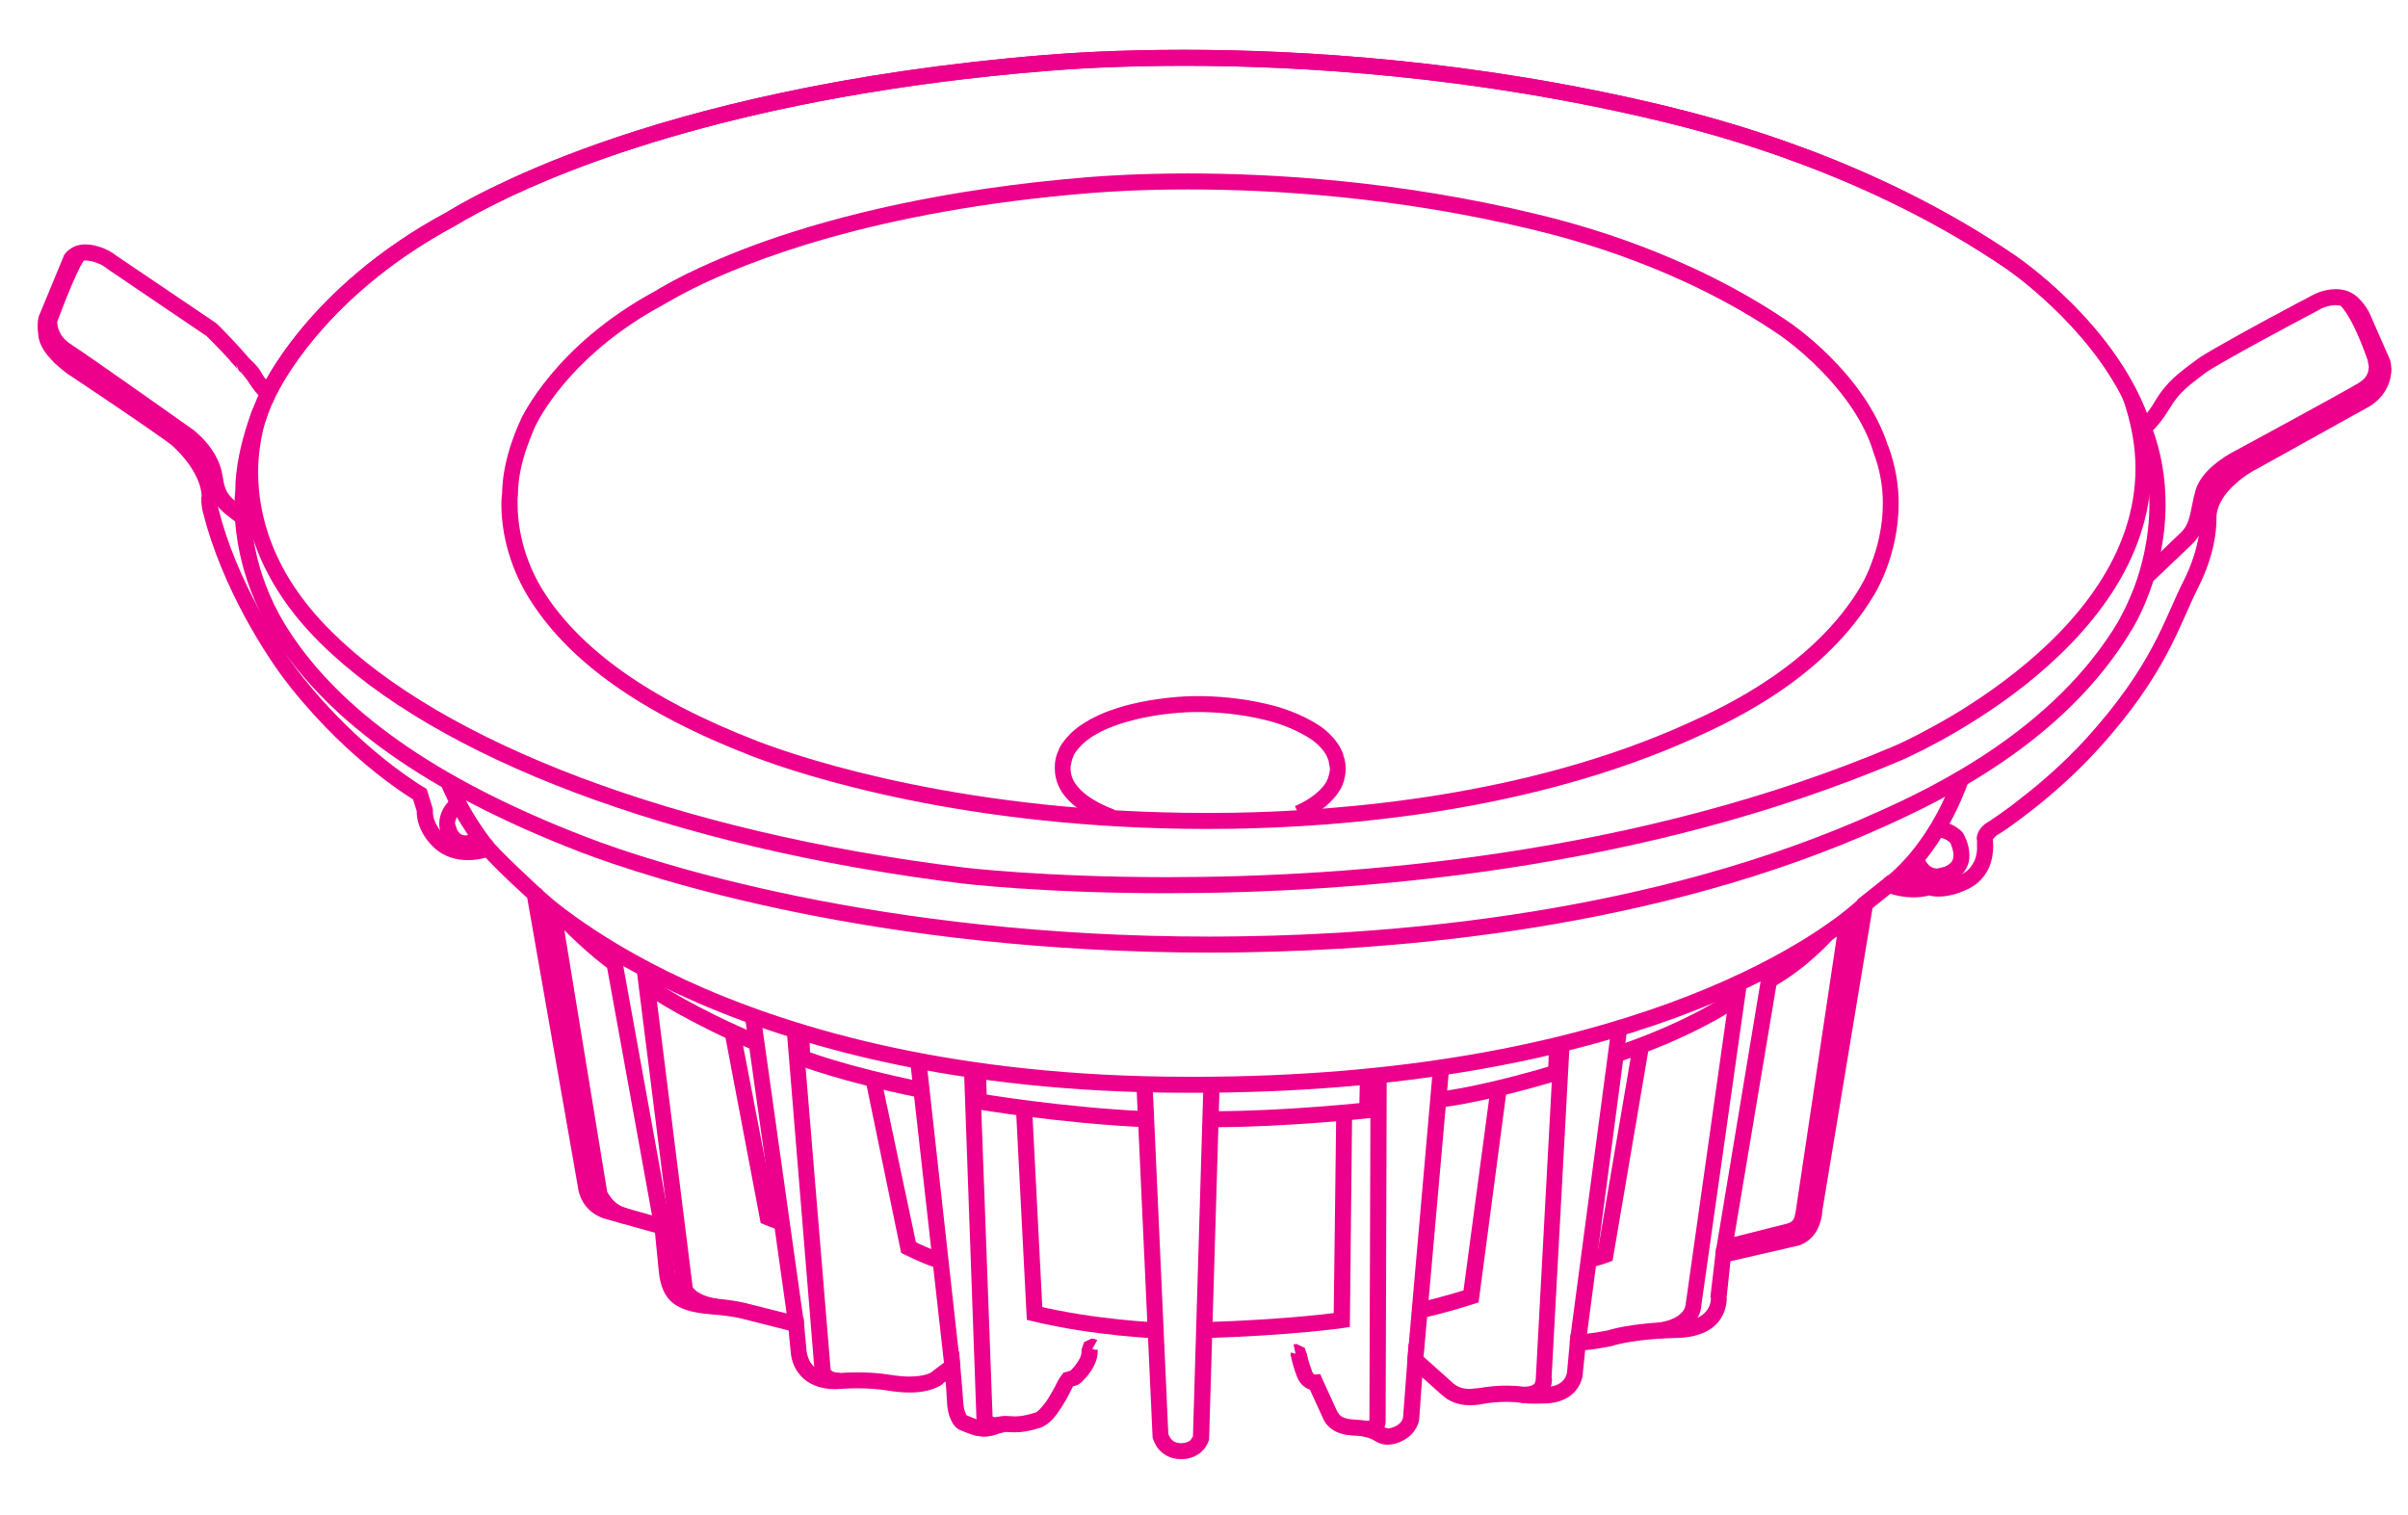 <?xml version="1.0" encoding="utf-8"?>
<!-- Generator: Adobe Illustrator 23.0.1, SVG Export Plug-In . SVG Version: 6.00 Build 0)  -->
<svg version="1.1" id="Layer_1" xmlns="http://www.w3.org/2000/svg" xmlns:xlink="http://www.w3.org/1999/xlink" x="0px" y="0px"
	 width="63.97px" height="40.243px" viewBox="0 0 63.97 40.243" enable-background="new 0 0 63.97 40.243" xml:space="preserve">
<g>
	<path fill="#EC008C" d="M29.15,35.604c-0.021-0.007-0.051-0.037-0.15-0.042l-0.201,0.095l-0.068,0.201v0.048
		c0,0.079-0.012,0.179-0.211,0.425l-0.01,0.005v0.005l-0.01,0.013l-0.051,0.051l-0.01,0.008l0.041,0.083v-0.091l-0.041,0.008
		l0.041,0.083v-0.091l-0.23,0.065l-0.131,0.183v0.003c-0.029,0.057-0.129,0.268-0.26,0.475c-0.119,0.207-0.311,0.396-0.35,0.396
		c-0.27,0.085-0.4,0.102-0.551,0.103L26.9,37.627v0.212l0.01-0.212l-0.201-0.009c-0.1-0.001-0.209,0.019-0.318,0.068v0.002
		l-0.271,0.058l-0.09-0.01c-0.119-0.035-0.369-0.143-0.369-0.143l-0.09,0.195l0.109-0.185L25.64,37.67l0.049-0.055l-0.01-0.011
		L25.64,37.67l0.049-0.055c0-0.007-0.08-0.082-0.1-0.367c-0.029-0.439-0.08-0.967-0.08-0.968l-0.029-0.384l-0.711,0.539v0.007
		l-0.01,0.005l0.051,0.056l-0.051-0.059v0.004l0.051,0.056l-0.051-0.059c0,0.006-0.16,0.126-0.6,0.127
		c-0.131,0-0.301-0.013-0.49-0.044c-0.32-0.055-0.65-0.067-0.9-0.067c-0.279,0-0.471,0.017-0.471,0.017h-0.01v0.001l-0.02,0.002
		l-0.08,0.003c-0.109,0.002-0.299-0.019-0.449-0.099c-0.15-0.082-0.26-0.197-0.31-0.474l-0.211,0.029l0.211-0.021l-0.07-0.762
		l-0.01-0.148l-1.5-0.379l-0.051,0.206l0.061-0.204c-0.019-0.004-0.311-0.088-0.891-0.135c-0.568-0.038-0.76-0.145-0.869-0.242
		c-0.08-0.078-0.15-0.278-0.18-0.53l-0.109-1.16l-0.021-0.144l-1.609-0.452l-0.01-0.002l-0.01,0.041l0.01-0.04v-0.001l-0.01,0.041
		l0.01-0.04c-0.01-0.002-0.1-0.033-0.201-0.107c-0.09-0.078-0.17-0.187-0.199-0.39l-0.209,0.024l0.209-0.019l-1.359-7.831
		l-0.07-0.057c0-0.001-0.189-0.169-0.43-0.402c-0.25-0.234-0.561-0.533-0.791-0.785l-0.1-0.11l-0.129,0.057l-0.031,0.011
		c-0.07,0.021-0.24,0.071-0.43,0.071c-0.221-0.002-0.449-0.056-0.641-0.254c-0.27-0.283-0.289-0.523-0.289-0.604v-0.072
		l-0.141-0.465l-0.029-0.078l-0.07-0.042c0,0-0.1-0.055-0.27-0.173c-0.531-0.353-1.75-1.255-2.93-2.73
		c-0.641-0.797-1.791-2.632-2.25-4.469v-0.006v0.003l-0.022-0.079l-0.01-0.183v-0.045L5.57,13.22l0.209,0.016v-0.055
		c0-0.29-0.139-0.948-0.92-1.652c-0.09-0.082-0.289-0.224-0.561-0.419c-0.83-0.576-2.25-1.516-2.25-1.517L1.929,9.77L2.06,9.597
		L1.968,9.529C1.878,9.461,1.759,9.352,1.65,9.232C1.539,9.113,1.458,8.979,1.449,8.907c-0.02-0.11-0.029-0.193-0.029-0.253
		l0.01-0.112l0.01-0.008L1.32,8.487l0.109,0.065l0.01-0.018L1.32,8.487l0.109,0.065V8.538l0.65-1.555L1.878,6.903L2.07,7.001V7
		v0.002V7v0.002c0.02-0.021,0.059-0.08,0.199-0.083l0.08,0.006c0.15,0.023,0.27,0.073,0.359,0.118l0.09,0.058L2.82,7.116v0.003
		l0.049-0.055L2.82,7.117v0.002l0.049-0.055L2.82,7.117l0.01,0.011l2.67,1.809l0.119-0.176l-0.15,0.148c0,0,0.41,0.409,0.65,0.676
		l0.15-0.142l-0.16,0.141c0.1,0.111,0.16,0.173,0.189,0.206L6.32,9.823L6.33,9.83l0.01,0.005v0.007l0.02,0.011l0.019,0.015
		L6.49,9.901V9.69L6.439,9.895L6.49,9.901V9.69L6.439,9.895L6.39,9.875L6.339,9.834L6.279,9.689l0.061,0.15l0.15,0.061l0.15-0.061
		l0.059-0.15c-0.01-0.098-0.029-0.097-0.029-0.114L6.64,9.541l-0.012-0.01L6.339,9.843l0.109,0.102l0.121,0.158l0.01,0.006v0.006
		c0,0.004,0.061,0.097,0.139,0.205c0.08,0.108,0.172,0.227,0.32,0.306l0.201,0.092l0.08-0.197l0.059-0.106
		C7.64,9.908,8.91,7.71,12.07,6.01c0.1-0.055,0.439-0.271,1.1-0.599c1.959-0.976,6.619-2.874,14.641-3.526
		c0.609-0.051,1.889-0.137,3.639-0.137c3.1,0,7.691,0.27,12.71,1.483c1.47,0.356,5.46,1.398,9.14,3.908l0.11,0.081
		c0.521,0.372,2.66,2.052,3.33,4.22l0.09,0.282l0.24-0.175c0.02-0.017,0.27-0.202,0.57-0.7c0.26-0.437,0.519-0.612,0.939-0.933
		c0.08-0.061,0.33-0.212,0.64-0.385c0.921-0.525,2.421-1.313,2.421-1.314V8.212l0.029-0.014c0.061-0.03,0.23-0.093,0.38-0.091
		c0.131,0.002,0.24,0.032,0.341,0.145v0.009l0.01,0.004l0.01,0.015c0.03,0.036,0.11,0.132,0.17,0.248l0.19-0.093l-0.2,0.086
		l0.53,1.209l0.199-0.086l-0.21,0.052v0.001l0.011,0.106c-0.011,0.163-0.04,0.425-0.4,0.644l0.11,0.184l-0.101-0.187l-3,1.666
		l0.101,0.186l-0.101-0.19c-0.01,0.005-0.3,0.152-0.609,0.426c-0.301,0.273-0.631,0.685-0.65,1.231v0.068
		c0,0.17-0.03,0.768-0.43,1.577c-0.54,1.063-0.82,2.257-2.63,4.247c-0.591,0.642-1.21,1.172-1.691,1.542
		c-0.23,0.187-0.43,0.33-0.57,0.429c-0.14,0.099-0.22,0.148-0.22,0.148l0.11,0.179l-0.09-0.189l-0.19,0.122
		c-0.09,0.077-0.21,0.182-0.229,0.394l0.01,0.036v0.149c0.01,0.116-0.01,0.271-0.07,0.41c-0.07,0.141-0.16,0.267-0.35,0.359
		c-0.271,0.131-0.471,0.159-0.601,0.159l-0.14-0.014l-0.03-0.009l-0.01,0.018l0.01-0.017v-0.001l-0.01,0.018l0.01-0.017l-0.08-0.033
		l-0.08,0.029l-0.01,0.004c-0.05,0.014-0.17,0.042-0.33,0.042c-0.16,0-0.35-0.023-0.569-0.108l-0.12-0.043l-0.091,0.076
		c0,0-0.51,0.405-0.63,0.502l-0.069,0.057l-1.37,8.245v0.021c0,0.042-0.011,0.168-0.07,0.279c-0.05,0.112-0.13,0.201-0.269,0.243
		l0.059,0.205l-0.05-0.207l-2.06,0.476l-0.149,1.268v0.028l0.07-0.01l-0.07,0.008v0.002l0.07-0.01l-0.07,0.008l0.01,0.038
		c0,0.076-0.02,0.226-0.13,0.351c-0.101,0.124-0.3,0.261-0.78,0.274c-1.25,0.027-1.84,0.23-1.859,0.238l0.069,0.2l-0.04-0.209
		c0,0-0.13,0.027-0.3,0.054c-0.17,0.026-0.37,0.053-0.5,0.053h-0.19l-0.09,0.987v0.015l0.061,0.002l-0.061-0.004v0.002l0.061,0.002
		l-0.061-0.004c0,0.009-0.019,0.117-0.09,0.208c-0.08,0.089-0.21,0.193-0.55,0.196h-0.05c0,0-0.07,0.005-0.17,0.005
		c-0.101,0-0.221-0.005-0.32-0.021c-0.11-0.018-0.26-0.027-0.42-0.027c-0.23,0-0.48,0.018-0.73,0.063l-0.25,0.025
		c-0.21-0.001-0.35-0.062-0.47-0.17v-0.003l-1.16-1.037l-0.149,1.984l0.21,0.016l-0.21-0.027l0.069,0.009l-0.069-0.013v0.004
		l0.069,0.009l-0.069-0.013c0,0.012-0.021,0.132-0.17,0.216c-0.11,0.06-0.181,0.073-0.23,0.073l-0.12-0.032l-0.1,0.188l0.1-0.187
		c-0.14-0.079-0.34-0.173-0.63-0.193c-0.13-0.01-0.27-0.013-0.37-0.043c-0.1-0.031-0.16-0.067-0.22-0.173l-0.19,0.098l0.19-0.089
		l-0.4-0.875l-0.059-0.137l-0.15,0.014l0.011,0.144v-0.145l-0.011,0.001l0.011,0.144v-0.146c-0.011-0.01-0.051,0.003-0.091-0.116
		v-0.007l-0.05-0.143c-0.029-0.086-0.06-0.2-0.08-0.304l-0.21,0.038l0.2,0.053l0.01-0.068l-0.05-0.161l-0.22-0.103l-0.08,0.011
		l0.09,0.414v-0.001l-0.01-0.075v0.076l0.01-0.001l-0.01-0.075v0.076v-0.16l-0.12,0.095l0.12,0.065v-0.16l-0.12,0.095l0.13-0.096
		h-0.16l0.03,0.096l0.13-0.096h-0.16h0.15l-0.15-0.037v0.037h0.15l-0.15-0.037l-0.01,0.046l0.01,0.046
		c0.05,0.262,0.15,0.516,0.15,0.521l0.2-0.076l-0.2,0.07c0.05,0.165,0.16,0.279,0.26,0.337c0.1,0.059,0.191,0.065,0.23,0.065
		l0.029-0.001l-0.02-0.211l-0.19,0.088l0.4,0.875v0.008c0.11,0.223,0.31,0.343,0.49,0.39c0.17,0.05,0.34,0.047,0.449,0.057
		c0.221,0.018,0.341,0.076,0.45,0.141l0.01,0.001V38.3c0.08,0.045,0.19,0.083,0.32,0.082c0.13,0,0.28-0.041,0.43-0.126
		c0.341-0.192,0.391-0.499,0.4-0.529V37.72l0.08-1.128l0.51,0.458l0.141-0.158l-0.141,0.153c0.19,0.19,0.46,0.29,0.76,0.289
		c0.11,0,0.221-0.011,0.33-0.033c0.21-0.04,0.441-0.057,0.65-0.057c0.14,0,0.27,0.01,0.36,0.023c0.13,0.021,0.269,0.025,0.38,0.025
		c0.109,0,0.189-0.005,0.199-0.005l-0.02-0.213v0.213l0.04,0.001c0.47,0.004,0.771-0.187,0.91-0.396
		c0.149-0.208,0.149-0.4,0.149-0.423l-0.21-0.005l0.21,0.021l0.08-0.796l-0.22-0.02v0.213c0.34-0.002,0.87-0.113,0.88-0.114
		l0.021-0.003l0.01-0.005l0.02-0.006c0.101-0.032,0.65-0.185,1.71-0.208c0.551-0.011,0.91-0.191,1.101-0.428
		c0.19-0.236,0.22-0.492,0.22-0.623l-0.01-0.101l-0.21,0.032l0.22,0.024l0.1-0.942l1.78-0.41l0.011-0.001
		c0.319-0.092,0.5-0.348,0.569-0.55c0.08-0.205,0.08-0.374,0.08-0.389l-0.21-0.004l0.21,0.018l1.351-8.147l-0.211-0.017l0.141,0.165
		c0.109-0.096,0.62-0.501,0.62-0.501l-0.13-0.166l-0.08,0.197c0.279,0.106,0.529,0.138,0.729,0.138c0.29,0,0.47-0.066,0.49-0.073
		l-0.08-0.199l-0.08,0.195c0.021,0.01,0.14,0.056,0.34,0.056c0.19,0,0.46-0.044,0.78-0.201c0.29-0.137,0.46-0.355,0.56-0.571
		c0.091-0.217,0.11-0.427,0.11-0.581l-0.01-0.188l-0.21,0.023l0.21-0.017V22.28l-0.061,0.004h0.061V22.28l-0.061,0.004h0.061h-0.03
		l0.03,0.012v-0.012h-0.03l0.03,0.012l0.09-0.093l0.07-0.044l0.02-0.014l0.01-0.005l0.011-0.005c0.01-0.007,1.34-0.862,2.559-2.191
		c1.86-2.029,2.191-3.346,2.7-4.343c0.44-0.878,0.479-1.545,0.479-1.769v-0.081l-0.22,0.018l0.22,0.006
		c0-0.365,0.24-0.69,0.511-0.925c0.13-0.117,0.26-0.21,0.359-0.273l0.11-0.069l0.04-0.021l0.01-0.003l3-1.667l0.01-0.004
		c0.511-0.3,0.61-0.761,0.61-1.01c-0.01-0.119-0.019-0.198-0.03-0.211V9.576l-0.54-1.229V8.344c-0.109-0.227-0.25-0.368-0.26-0.378
		l-0.15,0.149l0.16-0.138c-0.189-0.225-0.449-0.298-0.66-0.295c-0.34,0.002-0.6,0.15-0.609,0.158l0.1,0.186l-0.1-0.188
		c0,0-0.67,0.351-1.391,0.742c-0.359,0.196-0.729,0.401-1.039,0.578c-0.32,0.18-0.561,0.322-0.681,0.417
		c-0.41,0.308-0.75,0.541-1.06,1.05c-0.13,0.227-0.25,0.374-0.33,0.465l-0.09,0.093l-0.03,0.018v0.003l0.05,0.061l-0.05-0.063v0.001
		l0.05,0.061l-0.05-0.063l0.13,0.172l0.2-0.063c-0.851-2.674-3.601-4.51-3.62-4.525c-3.74-2.556-7.78-3.605-9.27-3.969
		c-5.07-1.223-9.681-1.494-12.811-1.494c-1.76,0-3.049,0.086-3.68,0.137C22.4,1.899,18.499,2.896,15.91,3.808
		c-1.291,0.456-2.26,0.891-2.93,1.224c-0.67,0.33-1.051,0.569-1.111,0.605c-3.729,2.002-4.92,4.685-4.939,4.712l0.199,0.086
		l0.09-0.193l-0.02-0.011l-0.17-0.195l-0.09-0.138l-0.18,0.11l0.189-0.099C6.9,9.808,6.82,9.727,6.759,9.655L6.628,9.531
		L6.339,9.842l0.08-0.088l-0.08,0.088l0.08-0.088l-0.08,0.088l0.119-0.128L6.339,9.839v0.003l0.119-0.128L6.339,9.839l0.15-0.148
		L6.33,9.832l0.01,0.007l0.15-0.148L6.33,9.832L6.32,9.822l-0.01-0.02c0-0.018-0.022-0.016-0.031-0.113l0.061,0.15l0.15,0.061
		l0.15-0.061l0.059-0.15L6.64,9.541L6.529,9.481L6.49,9.476l0.109,0.033L6.49,9.688l0.15-0.151L6.599,9.509L6.49,9.688l0.15-0.151
		L6.619,9.552L6.64,9.537V9.536L6.619,9.552L6.64,9.537C6.619,9.52,6.57,9.464,6.429,9.304V9.302c-0.25-0.28-0.65-0.69-0.66-0.691
		l-0.01-0.015L3.08,6.785L2.958,6.961l0.141-0.156c-0.01-0.017-0.26-0.237-0.689-0.302l-0.141-0.01c-0.4,0-0.57,0.279-0.58,0.311
		v0.009L1.048,8.362L1.24,8.443L1.06,8.333C1.039,8.37,0.999,8.47,0.999,8.655c0,0.089,0.01,0.197,0.029,0.33
		c0.061,0.282,0.26,0.494,0.43,0.668C1.64,9.823,1.81,9.94,1.81,9.943v0.002l0.01,0.003c0,0,0.629,0.417,1.289,0.865
		c0.33,0.224,0.67,0.455,0.939,0.645c0.272,0.188,0.49,0.346,0.531,0.385c0.689,0.631,0.779,1.179,0.779,1.339l-0.01,0.022v0.073
		c0,0.197,0.051,0.361,0.051,0.371l0.209-0.054L5.4,13.645c0.49,1.931,1.648,3.785,2.33,4.629c1.619,2.029,3.299,2.999,3.318,3.008
		l0.102-0.184l-0.201,0.064l0.131,0.419l0.209-0.065l-0.209-0.029l-0.01,0.083c0,0.161,0.049,0.531,0.41,0.899
		c0.289,0.302,0.66,0.384,0.949,0.383c0.35-0.001,0.6-0.108,0.619-0.114l-0.08-0.196l-0.158,0.144
		c0.478,0.533,1.25,1.216,1.25,1.218l0.139-0.158l-0.209,0.019l1.359,7.751v0.002c0.041,0.343,0.221,0.572,0.391,0.696
		c0.17,0.125,0.32,0.162,0.33,0.167l0.049-0.207l-0.049,0.205l1.33,0.373l0.1,1.016c0.029,0.29,0.1,0.581,0.311,0.793
		c0.209,0.2,0.529,0.321,1.119,0.36c0.279,0.024,0.49,0.053,0.619,0.078l0.15,0.031l0.041,0.01v0.001l1.209,0.306l0.061,0.613v0.009
		c0.051,0.402,0.289,0.666,0.529,0.791c0.25,0.129,0.5,0.147,0.65,0.148l0.15-0.009l-0.02-0.211l0.01,0.213
		c0.01-0.002,0.18-0.017,0.439-0.017c0.24,0,0.541,0.013,0.83,0.062c0.211,0.035,0.4,0.05,0.561,0.05
		c0.59,0.002,0.85-0.198,0.889-0.233L24.9,36.604l0.129,0.168l0.4-0.304L25.298,36.3l-0.209,0.021c0,0.001,0.051,0.525,0.07,0.955
		c0.029,0.482,0.24,0.668,0.309,0.698l0.012,0.006l0.01,0.006c0,0.001,0.25,0.108,0.42,0.157l0.209,0.028
		c0.15-0.001,0.311-0.033,0.451-0.096l-0.09-0.193l0.09,0.195l0.139-0.033l0.182,0.007v0.001l0.068,0.001
		c0.201,0,0.391-0.031,0.682-0.122c0.27-0.101,0.43-0.346,0.578-0.575c0.15-0.23,0.25-0.46,0.281-0.516l-0.189-0.093l0.189,0.095
		l0.02-0.046v-0.001l-0.08-0.065l0.041,0.097l0.039-0.031l-0.08-0.065l0.041,0.097l-0.021-0.064v0.067l0.021-0.004l-0.021-0.064
		v0.067l0.021-0.001c0.16-0.01,0.229-0.088,0.279-0.135l0.09-0.103l-0.17-0.125l0.17,0.135c0.231-0.276,0.311-0.501,0.311-0.694
		v-0.045l-0.221,0.011l0.221,0.005v-0.019h-0.061l0.051,0.015l0.01-0.015h-0.061l0.051,0.015l-0.15-0.041l0.09,0.123l0.06-0.082
		l-0.15-0.041l0.09,0.123l-0.09-0.133v0.166l0.09-0.033l-0.09-0.133v0.166v-0.12l-0.06,0.103l0.06,0.017v-0.12l-0.06,0.103
		L29.15,35.604"/>
	<path fill="#EC008C" d="M56.949,11.375l0.2-0.063c-0.851-2.674-3.601-4.51-3.62-4.525c-3.74-2.556-7.78-3.605-9.271-3.969
		c-5.069-1.223-9.68-1.494-12.81-1.494c-1.76,0-3.049,0.086-3.68,0.137C22.4,1.899,18.499,2.896,15.91,3.808
		c-1.291,0.456-2.26,0.891-2.93,1.224c-0.67,0.33-1.051,0.569-1.111,0.605c-3.73,2.002-4.92,4.685-4.939,4.712l0.199,0.086
		l-0.189-0.093c-0.01,0.014-0.69,1.384-0.69,2.717v0.009l0.199-0.007l-0.199-0.04v0.047l0.199-0.007l-0.199-0.04v0.016
		c0,0.008-0.019,0.152-0.019,0.399c0,0.677,0.139,2.138,1.158,3.657c1.381,2.056,3.852,3.931,8.021,5.541
		c1.84,0.707,7.879,2.673,16.729,2.674c0.311,0,0.62-0.003,0.94-0.008c3.94-0.063,10.89-0.579,17.01-3.354
		c1.45-0.66,4.761-2.208,6.55-5.228l-0.18-0.109l0.18,0.113c0.011-0.019,0.891-1.413,0.891-3.322c0-0.653-0.1-1.366-0.38-2.098
		L56.949,11.375l0.2-0.063L56.949,11.375l-0.2,0.076c0.26,0.68,0.351,1.338,0.351,1.946c0,0.888-0.2,1.666-0.41,2.221
		c-0.11,0.277-0.21,0.498-0.29,0.65l-0.09,0.171l-0.03,0.055v0.005c-1.71,2.879-4.92,4.409-6.37,5.06
		c-6.021,2.733-12.92,3.255-16.84,3.315c-0.31,0.005-0.62,0.009-0.93,0.009c-8.78,0-14.78-1.955-16.569-2.646
		c-4.131-1.591-6.521-3.424-7.83-5.381c-0.961-1.426-1.08-2.798-1.08-3.42c0-0.113,0-0.201,0.01-0.259V13.09l-0.211-0.027
		l0.211,0.043l0.01-0.049l-0.051,0.001h0.051v-0.001l-0.051,0.001h0.051c-0.01-0.594,0.15-1.233,0.32-1.718
		c0.08-0.242,0.16-0.447,0.219-0.591c0.061-0.143,0.102-0.222,0.102-0.222v-0.007l0.059-0.106C7.638,9.908,8.91,7.71,12.07,6.01
		c0.1-0.055,0.439-0.271,1.1-0.599c1.959-0.976,6.619-2.874,14.641-3.526c0.609-0.051,1.889-0.137,3.639-0.137
		c3.1,0,7.689,0.27,12.71,1.483c1.47,0.356,5.46,1.398,9.14,3.908l0.11,0.081c0.521,0.372,2.66,2.052,3.33,4.22l0.01,0.006v0.006
		L56.949,11.375"/>
	<path fill="#EC008C" d="M49.958,11.916l0.2-0.064c-0.62-1.955-2.61-3.279-2.63-3.294c-2.71-1.852-5.63-2.61-6.71-2.871
		c-3.66-0.884-6.99-1.079-9.249-1.079c-1.271,0-2.201,0.061-2.66,0.098c-3.881,0.316-6.691,1.036-8.57,1.696
		c-0.93,0.33-1.631,0.645-2.121,0.885c-0.479,0.239-0.76,0.414-0.799,0.438c-2.701,1.453-3.57,3.399-3.59,3.427l0.199,0.086
		l-0.189-0.093c-0.01,0.014-0.5,1.003-0.5,1.982v0.004h0.189l-0.189-0.026v0.026h0.189l-0.189-0.026v-0.008v0.01
		c0,0.007-0.02,0.113-0.02,0.293c0,0.497,0.1,1.564,0.85,2.672c1,1.497,2.799,2.855,5.811,4.018
		c1.33,0.514,5.699,1.933,12.089,1.933c0.22,0,0.45-0.001,0.68-0.005c2.839-0.046,7.86-0.419,12.29-2.423
		c1.05-0.479,3.45-1.599,4.75-3.796l-0.18-0.109l0.18,0.113c0.01-0.019,0.65-1.032,0.65-2.428c0-0.477-0.08-0.999-0.28-1.534
		L49.958,11.916l0.2-0.064L49.958,11.916l-0.2,0.076c0.19,0.483,0.261,0.951,0.261,1.383c0,0.632-0.15,1.187-0.301,1.581
		c-0.069,0.197-0.149,0.356-0.199,0.461l-0.07,0.122l-0.02,0.037v0.005c-1.221,2.058-3.53,3.158-4.57,3.625
		c-4.33,1.966-9.3,2.343-12.12,2.387c-0.23,0.004-0.45,0.005-0.67,0.005c-6.33,0.001-10.65-1.407-11.941-1.905
		c-2.959-1.144-4.67-2.46-5.609-3.858c-0.68-1.015-0.769-1.993-0.769-2.435v-0.182l0.01-0.059l-0.211-0.025l0.211,0.028v-0.035
		c0-0.418,0.109-0.873,0.23-1.219c0.059-0.173,0.119-0.318,0.16-0.42c0.039-0.102,0.068-0.157,0.068-0.157v-0.008l0.041-0.073
		c0.18-0.356,1.09-1.932,3.359-3.151c0.08-0.041,0.32-0.194,0.791-0.431c1.41-0.7,4.77-2.068,10.539-2.537
		c0.44-0.036,1.361-0.098,2.621-0.098c2.229,0,5.539,0.193,9.149,1.067c1.061,0.256,3.931,1.006,6.57,2.81l0.08,0.058
		c0.37,0.264,1.91,1.474,2.39,3.013v0.012L49.958,11.916"/>
	<path fill="#EC008C" d="M34.579,21.808c0.21-0.101,0.72-0.33,1.021-0.825l-0.181-0.109l0.181,0.112
		c0.01-0.017,0.149-0.241,0.149-0.571c0-0.113-0.02-0.239-0.069-0.369l-0.19,0.076l0.2-0.063c-0.16-0.468-0.58-0.732-0.59-0.747
		c-0.57-0.387-1.17-0.542-1.4-0.597c-0.74-0.181-1.419-0.221-1.879-0.221c-0.259,0-0.451,0.014-0.54,0.021
		c-0.789,0.064-1.369,0.212-1.75,0.348c-0.199,0.068-0.34,0.134-0.439,0.185l-0.131,0.063l-0.029,0.019l-0.01,0.006l0.029,0.051
		l-0.029-0.052v0.001l0.029,0.051l-0.029-0.052v0.003c-0.58,0.313-0.781,0.736-0.791,0.765l0.201,0.085l-0.191-0.095
		c-0.01,0.015-0.119,0.215-0.119,0.467v0.002h0.189l-0.189-0.026v0.026h0.189l-0.189-0.026v0.005v-0.002v0.08
		c0,0.122,0.02,0.368,0.189,0.626v0.002c0.231,0.337,0.621,0.625,1.24,0.864l0.16-0.396c-0.58-0.222-0.891-0.466-1.049-0.706
		l-0.172,0.12l0.172-0.118c-0.111-0.165-0.121-0.324-0.121-0.392V20.39l-0.209-0.026l0.209,0.03v-0.035l0.041-0.185l0.029-0.07
		l0.01-0.023v-0.01l-0.039-0.019l0.039,0.02v-0.002l-0.039-0.019l0.039,0.02c0.01-0.016,0.16-0.324,0.6-0.562l-0.1-0.188l0.09,0.191
		l0.16-0.086c0.27-0.131,0.91-0.397,2.041-0.489c0.09-0.007,0.27-0.02,0.509-0.02c0.44,0,1.08,0.038,1.78,0.208
		c0.21,0.05,0.76,0.196,1.26,0.536l0.05,0.038c0.1,0.077,0.32,0.283,0.37,0.483l0.01,0.007v0.006l0.04,0.217
		c0,0.1-0.03,0.19-0.05,0.254l-0.03,0.074l-0.01,0.018v0.001v-0.007v0.011c-0.21,0.355-0.64,0.566-0.84,0.654L34.579,21.808"/>
	<path fill="#EC008C" d="M6.718,10.855c-0.01,0.018-0.279,0.675-0.279,1.685c-0.01,1.194,0.391,2.888,2.07,4.544
		c3.08,3.05,9.31,5.43,17.051,6.388c0,0,2.139,0.259,5.439,0.259c4.969-0.001,12.579-0.584,19.509-3.531
		c0.011-0.005,1.65-0.703,3.311-2.015c1.64-1.31,3.33-3.245,3.33-5.742c0-0.638-0.11-1.309-0.36-2.008l-0.4,0.142
		c0.231,0.656,0.341,1.277,0.341,1.865c0,2.289-1.57,4.134-3.181,5.409c-0.8,0.636-1.6,1.127-2.21,1.458
		c-0.3,0.165-0.55,0.291-0.72,0.374c-0.18,0.084-0.27,0.125-0.27,0.125c-6.851,2.912-14.41,3.497-19.35,3.496
		c-1.641,0-2.99-0.065-3.93-0.128c-0.941-0.064-1.461-0.128-1.461-0.128c-7.68-0.943-13.85-3.33-16.799-6.267
		c-1.602-1.581-1.951-3.139-1.951-4.242c0-0.466,0.07-0.85,0.131-1.115c0.029-0.134,0.059-0.236,0.09-0.306l0.029-0.099
		L6.718,10.855"/>
	<path fill="#EC008C" d="M62.189,8.128l0.06-0.116l-0.08,0.104L62.189,8.128l0.06-0.116l-0.08,0.104c0,0,0.07,0.049,0.2,0.26
		c0.13,0.21,0.31,0.576,0.53,1.194v0.009l0.05-0.019l-0.05,0.017v0.002l0.05-0.019l-0.05,0.017l0.03,0.17
		c-0.011,0.132-0.03,0.277-0.261,0.423c-0.26,0.155-1.09,0.611-1.85,1.025c-0.76,0.414-1.45,0.787-1.45,0.788l0.1,0.186l-0.09-0.191
		c-0.01,0.004-0.21,0.102-0.439,0.274c-0.23,0.175-0.5,0.417-0.61,0.762c-0.08,0.283-0.11,0.52-0.16,0.705
		c-0.05,0.186-0.109,0.31-0.239,0.435c-0.33,0.313-1.06,1.018-1.06,1.019l0.29,0.306c0-0.001,0.74-0.707,1.07-1.018
		c0.2-0.19,0.29-0.417,0.35-0.635c0.06-0.221,0.09-0.442,0.16-0.692c0.05-0.187,0.25-0.396,0.45-0.54
		c0.1-0.074,0.189-0.134,0.26-0.173l0.11-0.061l0.01-0.002v-0.002c0.01-0.002,2.77-1.493,3.319-1.824
		c0.36-0.215,0.471-0.557,0.461-0.786c0-0.185-0.051-0.312-0.061-0.328l-0.189,0.08l0.199-0.071c-0.529-1.452-0.83-1.633-0.939-1.69
		L62.189,8.128"/>
	<path fill="#EC008C" d="M50.298,23.686c0.021-0.017,1.24-0.83,2-2.929l-0.399-0.146c-0.36,0.997-0.83,1.68-1.2,2.113
		c-0.19,0.217-0.35,0.37-0.46,0.469l-0.14,0.108l-0.041,0.029L50.298,23.686"/>
	<path fill="#EC008C" d="M2.039,6.531L1.91,6.635C1.808,6.774,1.599,7.129,1.119,8.401l-0.01,0.02v0.021l-0.01,0.112
		c-0.01,0.192,0.07,0.636,0.539,0.944c0.262,0.168,1.08,0.737,1.82,1.261c0.75,0.523,1.42,1.003,1.43,1.004l0.121-0.173
		l-0.131,0.168L4.9,11.775c0.109,0.082,0.549,0.502,0.59,0.909c0.039,0.311,0.109,0.542,0.26,0.73c0.15,0.188,0.33,0.318,0.58,0.501
		l0.25-0.342c-0.25-0.184-0.4-0.302-0.49-0.419c-0.09-0.116-0.141-0.247-0.18-0.526c-0.111-0.718-0.76-1.189-0.772-1.208
		l-0.01-0.003v-0.002c0-0.001-2.709-1.92-3.25-2.272c-0.33-0.219-0.35-0.477-0.359-0.589l0.01-0.038V8.509L1.458,8.5l0.07,0.011
		V8.509L1.458,8.5l0.07,0.011L1.32,8.476l0.199,0.076c0.311-0.837,0.51-1.269,0.619-1.481C2.199,6.965,2.23,6.913,2.249,6.896V6.894
		L2.128,6.757l0.061,0.17l0.06-0.033L2.128,6.757l0.061,0.17L2.039,6.531"/>
	<path fill="#EC008C" d="M13.128,22.403l-0.1-0.121c-0.189-0.243-0.609-0.835-0.93-1.601l-0.391,0.163
		c0.451,1.088,1.09,1.825,1.102,1.836L13.128,22.403"/>
	<path fill="#EC008C" d="M14.048,23.894c0.031,0.031,4.92,4.968,16.871,5.134c0.26,0.004,0.52,0.005,0.77,0.005
		c11.41-0.001,16.759-3.678,18.009-4.869l-0.29-0.307c-1.15,1.097-6.41,4.753-17.719,4.751c-0.25,0-0.51-0.002-0.76-0.005
		c-5.92-0.084-10.07-1.344-12.74-2.578c-1.33-0.618-2.289-1.229-2.92-1.684c-0.32-0.227-0.551-0.415-0.699-0.547l-0.17-0.149
		l-0.051-0.049L14.048,23.894"/>
	<path fill="#EC008C" d="M48.869,24.399l-1.16,7.75v0.017l0.03-0.002h-0.03v0.002l0.03-0.002h-0.03l-0.04,0.181
		c-0.03,0.072-0.069,0.13-0.2,0.165l-1.72,0.434l0.101,0.411l1.72-0.434c0.26-0.062,0.42-0.24,0.49-0.399
		c0.069-0.158,0.079-0.3,0.079-0.358V32.13l-0.209,0.018l0.209,0.016l1.15-7.733L48.869,24.399"/>
	<polyline fill="#EC008C" points="45.989,33.353 47.269,25.708 46.838,25.675 45.569,33.32 	"/>
	<path fill="#EC008C" d="M45.989,26.101l-1.21,8.562v0.027l0.189-0.036h-0.189v0.036l0.189-0.036h-0.189c0,0.001,0,0.091-0.08,0.194
		c-0.09,0.104-0.26,0.241-0.68,0.297l0.05,0.423c0.5-0.063,0.8-0.251,0.96-0.457c0.16-0.206,0.17-0.403,0.17-0.457V34.61
		l-0.21,0.041l0.21,0.015l1.21-8.535L45.989,26.101"/>
	<polyline fill="#EC008C" points="42.808,27.304 41.699,35.657 42.128,35.684 43.229,27.331 	"/>
	<path fill="#EC008C" d="M41.279,27.731l-0.48,8.893v0.021l0.061-0.01l-0.061,0.006v0.004l0.061-0.01l-0.061,0.006v0.012
		l-0.029,0.104c-0.03,0.03-0.101,0.086-0.32,0.088l-0.02-0.001l-0.021,0.425l0.04,0.001c0.29,0.002,0.51-0.088,0.63-0.231
		c0.13-0.143,0.15-0.3,0.15-0.386l-0.011-0.082l-0.209,0.038l0.209,0.006l0.48-8.873L41.279,27.731"/>
	<polyline fill="#EC008C" points="38.069,28.353 37.388,36.136 37.809,36.155 38.498,28.37 	"/>
	<path fill="#EC008C" d="M36.409,28.572l-0.03,9.204l0.011,0.023l0.1-0.025h-0.1v0.025l0.1-0.025h-0.1h0.05l-0.04-0.038l-0.01,0.038
		h0.05l-0.04-0.038v0.003v-0.004v0.004v-0.004l-0.13,0.02h-0.01l-0.011,0.425h0.021c0.18,0,0.319-0.041,0.42-0.131
		c0.1-0.092,0.12-0.21,0.12-0.274l-0.011-0.074l-0.199,0.05l0.21,0.001l0.029-9.178H36.409"/>
	<path fill="#EC008C" d="M31.969,28.817l-0.279,9.392l0.22,0.003l-0.21-0.064l0.01,0.004l-0.01-0.004l0.01,0.004l-0.01-0.004
		l-0.07,0.11c-0.049,0.043-0.12,0.082-0.25,0.084h-0.01v-0.001c-0.16-0.006-0.219-0.062-0.27-0.124l-0.051-0.089l-0.01-0.027v-0.005
		l-0.08,0.022l0.08-0.019v-0.003l-0.08,0.022l0.08-0.019l-0.209,0.049l0.209-0.005l-0.42-9.342l-0.43,0.011l0.43,9.364v0.022
		c0.01,0.017,0.041,0.142,0.141,0.28c0.109,0.139,0.31,0.285,0.6,0.289v-0.213l-0.01,0.212l0.029,0.001
		c0.271,0.002,0.471-0.119,0.581-0.239c0.11-0.12,0.141-0.233,0.15-0.251l0.01-0.03l0.28-9.422L31.969,28.817"/>
	<polyline fill="#EC008C" points="25.509,36.288 24.609,28.172 24.179,28.195 25.089,36.311 	"/>
	<path fill="#EC008C" d="M25.609,28.425l0.33,9.247v0.009c0.01,0.021,0.019,0.106,0.09,0.206c0.07,0.102,0.221,0.193,0.41,0.19
		l0.199-0.026l-0.1-0.414l-0.1,0.016l-0.07-0.017v-0.008L26.32,37.64l0.049-0.005v-0.009L26.32,37.64l0.049-0.005l-0.209,0.023
		l0.209-0.004l-0.34-9.238L25.609,28.425"/>
	<polyline fill="#EC008C" points="21.359,35.162 20.208,26.98 19.789,27.01 20.939,35.192 	"/>
	<path fill="#EC008C" d="M20.9,27.376l0.74,9.054v0.005c0,0.028,0.02,0.143,0.119,0.258c0.109,0.114,0.289,0.202,0.551,0.206
		l0.01-0.425c-0.18-0.006-0.23-0.053-0.24-0.069l-0.02-0.02l-0.051,0.02l0.06-0.004l-0.01-0.016l-0.051,0.02l0.06-0.004
		l-0.221,0.017l0.221-0.009l-0.75-9.05l-0.43,0.018"/>
	<polyline fill="#EC008C" points="17.808,32.567 16.48,25.232 16.048,25.268 17.378,32.602 	"/>
	<path fill="#EC008C" d="M16.91,25.746l1.08,8.595l0.02,0.039c0.01,0.045,0.26,0.448,1,0.545l0.051-0.422
		c-0.301-0.041-0.471-0.134-0.57-0.208l-0.09-0.091l-0.021-0.023V34.18l-0.1,0.06l0.1-0.055V34.18l-0.1,0.06l0.1-0.055l-0.18,0.098
		l0.211-0.014l-1.07-8.549L16.91,25.746"/>
	<path fill="#EC008C" d="M14.468,24.184l1.25,7.588L15.73,31.8c0.01,0.025,0.199,0.535,0.818,0.713l0.111-0.41
		c-0.211-0.058-0.34-0.172-0.42-0.273l-0.09-0.131l-0.021-0.036v-0.008l-0.039,0.015l0.039-0.014v-0.001l-0.039,0.015l0.039-0.014
		l-0.199,0.072l0.209-0.017L14.9,24.15L14.468,24.184"/>
	<path fill="#EC008C" d="M16.419,25.401l-0.09-0.071c-0.191-0.144-0.65-0.511-1.18-1.067l-0.311,0.294
		c0.74,0.769,1.33,1.187,1.34,1.192L16.419,25.401"/>
	<path fill="#EC008C" d="M17.138,25.861l0.021,0.452l0.01,0.105l0.09,0.06c0,0.006,1.06,0.709,2.709,1.404l0.17-0.393
		c-0.809-0.34-1.479-0.682-1.94-0.938c-0.23-0.129-0.41-0.236-0.529-0.312c-0.121-0.074-0.18-0.115-0.18-0.115l-0.121,0.178
		l0.221-0.012l-0.029-0.451L17.138,25.861"/>
	<path fill="#EC008C" d="M21.07,27.431l0.029,0.691l0.01,0.138l0.131,0.049c0.01,0.004,1.09,0.427,3.16,0.848l0.09-0.416
		c-1.021-0.208-1.801-0.416-2.32-0.572c-0.26-0.076-0.451-0.142-0.58-0.187c-0.131-0.045-0.201-0.069-0.201-0.069L21.32,28.11
		l0.209-0.012l-0.039-0.691l-0.43,0.024"/>
	<path fill="#EC008C" d="M25.769,28.451l0.02,0.817l0.01,0.173l0.17,0.03c0,0.001,2.16,0.373,4.461,0.477l0.019-0.425
		c-1.139-0.052-2.24-0.17-3.059-0.275c-0.82-0.104-1.351-0.196-1.351-0.196l-0.039,0.209l0.219-0.006l-0.029-0.816L25.769,28.451"/>
	<path fill="#EC008C" d="M36.128,28.596l-0.019,0.899l0.21,0.005l-0.021-0.212c0,0-0.54,0.059-1.319,0.117
		c-0.78,0.059-1.79,0.117-2.72,0.117h-0.09l-0.01,0.425h0.1c1.9,0,4.08-0.236,4.08-0.236l0.19-0.019l0.02-1.087L36.128,28.596"/>
	<path fill="#EC008C" d="M41.149,27.758l-0.021,0.731l0.21,0.008l-0.06-0.203c0,0-0.44,0.137-1.04,0.293
		c-0.6,0.157-1.37,0.334-2.021,0.416l0.051,0.423c1.359-0.174,3.13-0.725,3.13-0.726l0.149-0.045l0.03-0.881L41.149,27.758"/>
	<path fill="#EC008C" d="M45.689,26.239l-0.021,0.424l0.22,0.011l-0.119-0.178c0,0-0.061,0.04-0.19,0.115
		c-0.37,0.222-1.3,0.733-2.68,1.192l0.13,0.402c1.89-0.629,2.96-1.349,2.979-1.356l0.08-0.06l0.03-0.53L45.689,26.239"/>
	<path fill="#EC008C" d="M48.359,24.683l-0.11,0.112c-0.21,0.219-0.72,0.704-1.33,1.045l0.21,0.371
		c0.891-0.5,1.54-1.239,1.551-1.249L48.359,24.683"/>
	<path fill="#EC008C" d="M43.378,27.763l-0.949,5.564l0.209,0.015l-0.069-0.199l-0.15,0.047c-0.1,0.029-0.229,0.067-0.38,0.098
		l0.09,0.417c0.33-0.07,0.58-0.16,0.58-0.162l0.13-0.048l0.971-5.702L43.378,27.763"/>
	<path fill="#EC008C" d="M39.599,28.897l-0.74,5.536l0.21,0.013l-0.061-0.202c0,0-0.18,0.056-0.439,0.131
		c-0.26,0.076-0.61,0.17-0.95,0.244l0.09,0.415c0.721-0.153,1.42-0.386,1.43-0.387l0.141-0.046l0.75-5.68L39.599,28.897"/>
	<path fill="#EC008C" d="M35.498,29.558l-0.069,5.513l0.22,0.001l-0.03-0.211c-0.01,0-0.33,0.049-0.95,0.106
		c-0.63,0.059-1.54,0.125-2.719,0.161l0.01,0.425c2.37-0.073,3.709-0.27,3.72-0.271l0.18-0.027l0.06-5.695L35.498,29.558"/>
	<path fill="#EC008C" d="M30.759,35.135c0-0.001-0.41-0.017-1.02-0.081c-0.611-0.063-1.42-0.175-2.201-0.364l-0.049,0.207
		l0.209-0.005l-0.279-5.456l-0.43,0.009l0.289,5.62l0.16,0.038c1.621,0.391,3.301,0.456,3.301,0.456L30.759,35.135"/>
	<path fill="#EC008C" d="M25.15,33.32v-0.001c-0.051-0.01-0.34-0.074-0.91-0.36l-0.1,0.19l0.219-0.016l-0.949-4.481l-0.42,0.032
		l0.949,4.601l0.109,0.054c0.691,0.342,1.012,0.398,1.041,0.401L25.15,33.32"/>
	<path fill="#EC008C" d="M20.958,32.299l-0.029-0.005c-0.061-0.013-0.221-0.051-0.44-0.142l-0.08,0.196l0.209-0.016l-0.949-4.921
		l-0.42,0.031l0.959,5.052l0.121,0.05c0.33,0.138,0.549,0.173,0.57,0.175L20.958,32.299"/>
	<path fill="#EC008C" d="M50.689,22.89c0.01,0.013,0.05,0.148,0.17,0.297c0.109,0.144,0.31,0.314,0.609,0.313
		c0.11,0.001,0.24-0.026,0.37-0.083c0.351-0.14,0.49-0.451,0.48-0.694c0-0.321-0.16-0.563-0.16-0.578l-0.01-0.013l-0.011-0.014
		c-0.019-0.02-0.239-0.288-0.68-0.298l-0.01,0.426c0.13,0.002,0.22,0.041,0.28,0.08l0.069,0.05l0.011,0.015l0.01-0.009l-0.01,0.008
		v0.001l0.01-0.009l-0.01,0.008l0.159-0.136l-0.18,0.109l0.021,0.026c0.029,0.058,0.09,0.209,0.09,0.333
		c-0.011,0.127-0.03,0.207-0.23,0.304l-0.2,0.049c-0.13,0-0.21-0.062-0.279-0.15l-0.07-0.121l-0.02-0.039v-0.009L50.689,22.89"/>
	<path fill="#EC008C" d="M51.308,23.369l-0.05-0.019c-0.109-0.042-0.35-0.158-0.52-0.335l-0.31,0.294
		c0.319,0.332,0.729,0.457,0.75,0.465L51.308,23.369"/>
	<path fill="#EC008C" d="M12.048,21.167c-0.01,0.018-0.369,0.258-0.379,0.714c0,0.128,0.029,0.268,0.109,0.399l0.01,0.005
		l-0.01-0.003c0.15,0.246,0.4,0.345,0.6,0.339c0.291-0.004,0.49-0.146,0.51-0.152l-0.229-0.358l-0.021,0.011l-0.26,0.075
		c-0.09-0.006-0.148-0.016-0.229-0.138l-0.191,0.111l0.191-0.11l-0.061-0.179c0-0.091,0.049-0.187,0.109-0.262l0.08-0.088
		l0.02-0.021v-0.004L12.048,21.167"/>
</g>
</svg>
